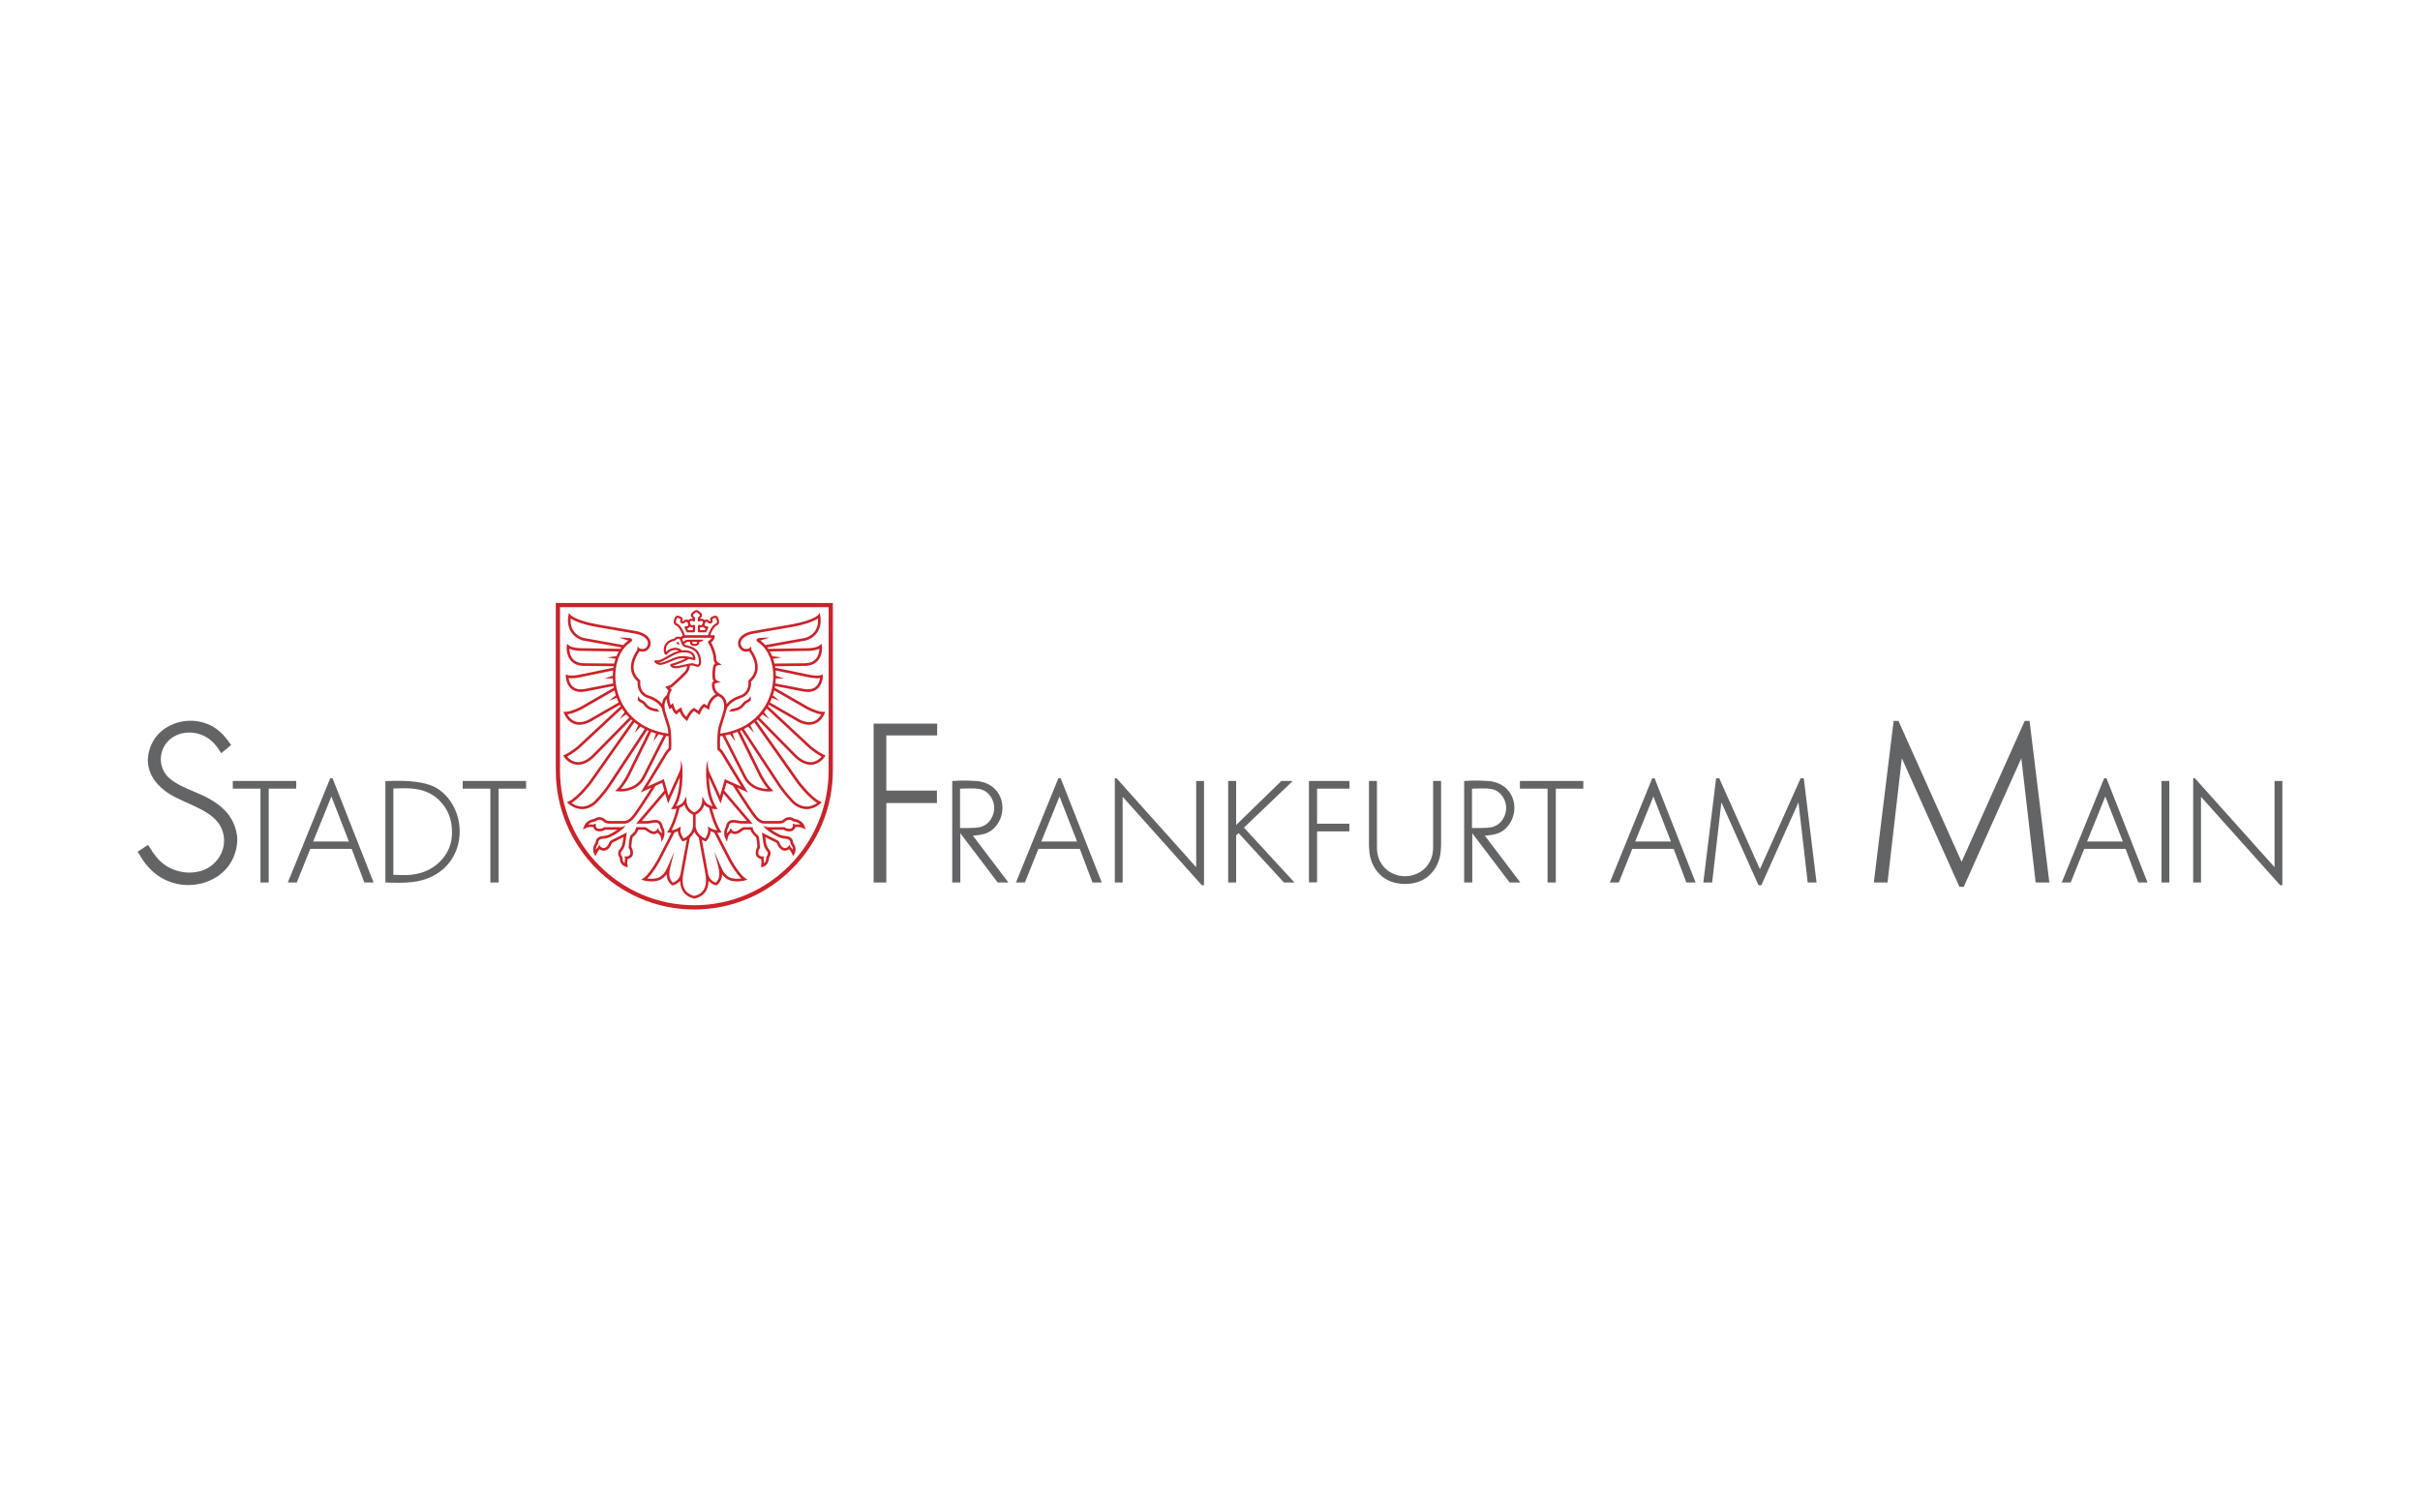 <?xml version="1.0" encoding="UTF-8"?>
<svg xmlns="http://www.w3.org/2000/svg" version="1.1" viewBox="0 0 1600 1000">
  <defs>
    <style>
      .cls-1 {
        fill: #cc2229;
      }

      .cls-2 {
        fill: #636466;
      }
    </style>
  </defs>
  <!-- Generator: Adobe Illustrator 28.7.0, SVG Export Plug-In . SVG Version: 1.2.0 Build 136)  -->
  <g>
    <g id="Ebene_1">
      <g>
        <path id="path10031" class="cls-2" d="M126.112,476.526c-10.954,0-18.004,5.403-20.705,8.103-6.602,6.453-7.654,14.703-7.654,18.007,0,9.751,6.602,17.404,14.104,22.202,11.683,7.278,30.606,11.02,35.112,24.159,1.049,2.852,1.197,5.704,1.197,6.753,0,9.002-6.151,16.955-14.404,19.804-10.113,3.385-22.707.486-30.305-8.851-2.552-3.001-5.102-7.5-5.551-8.103l-6.904,4.504c3.152,5.253,4.952,7.949,6.904,9.901,16.22,18.799,45.836,14.621,55.666-4.501,1.052-2.101,3.148-6.752,3.299-13.203,0-4.504-1.348-8.254-1.951-9.754-3.75-9.602-11.403-15.002-20.253-19.355-6.001-2.849-15.155-6.003-20.859-10.204-1.349-.9-2.699-2.401-2.997-2.55-7.194-7.951-5.33-19.775,2.699-25.509,7.571-5.374,19.862-5.172,28.059,3.605,2.101,2.249,4.35,5.85,4.65,6.45l6.604-5.402c-2.252-3.152-4.353-6.152-7.354-8.702-7.202-6.604-15.905-7.354-19.355-7.354ZM218.341,514.544l-28.049,68.916h5.935l8.901-22.207h27.377l8.386,22.207h6.124l-27.145-68.916h-1.53ZM264.035,516.265c-2.792-.027-5.856.032-9.224.189v67.005c11.868.384,23.546.864,33.979-5.743,9.423-5.797,15.124-16.175,15.124-27.95,0-12.539-6.124-20.675-9.282-23.931-4.775-4.942-11.049-9.381-30.596-9.57ZM153.926,516.361v5.072h18.282v62.027h5.455v-62.027h18.186v-5.072h-41.923ZM305.923,516.361v5.072h18.282v62.027h5.455v-62.027h18.186v-5.072h-41.923ZM267.082,521.152c6.9.004,13.451.831,19.41,4.779,4.308,2.872,12.349,10.147,12.349,24.219 0,3.73-.386,11.294-6.988,18.474-8.618,9.476-19.811,9.858-23.833,9.956-2.681,0-5.269-.099-7.947-.194v-57.049c2.369-.096,4.708-.186,7.008-.184h0ZM219.106,526.603l11.579,29.77h-23.641l12.062-29.77Z"/>
        <path id="polygon10037" class="cls-2" d="M1251.987,476.609l-13.097,106.851h9.055l9.472-82.129,38.078,85.007h2.845l38.078-85.007,9.472,82.129h9.053l-13.094-106.851h-3.186l-41.746,93.194-41.744-93.194h-3.186ZM577.595,478.427v105.033h8.404v-52.518h33.459v-8.252h-33.459v-36.46h33.607v-7.803h-42.011ZM699.751,514.544l-28.046,68.916h5.932l8.901-22.207h27.377l8.386,22.207h6.124l-27.145-68.916h-1.53ZM737.074,514.544v68.916h5.167v-56.665l52.356,58.483h1.439v-68.914h-5.17v56.996l-52.657-58.816h-1.136ZM1092.402,514.544l-28.049,68.916h5.935l8.901-22.207h27.377l8.384,22.207h6.127l-27.145-68.916h-1.53ZM1134.61,514.544l-8.447,68.916h5.839l6.109-52.972,24.56,54.828h1.835l24.557-54.828,6.112,52.972h5.839l-8.447-68.916h-2.055l-26.925,60.106-26.923-60.106h-2.055ZM1391.176,514.544l-28.049,68.916h5.935l8.901-22.207h27.377l8.384,22.207h6.127l-27.145-68.916h-1.53ZM1450.037,514.544v68.916h5.167v-56.665l52.356,58.483h1.439v-68.914h-5.167v56.996l-52.659-58.816h-1.136ZM636.469,516.083c-2.704.036-4.836.181-6.894.278v67.099h5.359v-32.547l24.696,32.547h7.083l-23.449-30.919c5.648-.572,9.954-1.052,13.975-4.976,8.748-8.753,6.978-23.995-4.117-29.195-2.008-1.052-4.019-1.437-6.316-1.916-4.355-.335-7.633-.407-10.337-.371ZM974.939,516.083c-2.704.036-4.836.181-6.894.278v67.099h5.359v-32.547l24.696,32.547h7.083l-23.449-30.919c5.648-.572,9.951-1.052,13.973-4.976,8.748-8.753,6.981-23.995-4.115-29.195-2.008-1.052-4.019-1.437-6.316-1.916-4.355-.335-7.633-.407-10.337-.371ZM865.435,516.359v67.005h5.359v-33.693h21.344v-5.074h-21.344v-23.164h21.44v-5.074h-26.799ZM812.021,516.361v67.099h5.263v-31.111l1.628-1.53,29.957,32.641h6.99l-33.408-36.278,32.259-30.82h-7.563l-29.864,29.099v-29.099l-5.263 0ZM905.104,516.361v43.071c.191,3.062.288,5.747,1.245,8.714,1.529,5.455,7.273,16.272,22.492,16.272h.197c15.22,0,20.962-10.818,22.49-16.272.956-2.967,1.056-5.652,1.247-8.714v-43.072h-5.266v42.882c0,2.3.191,8.424-4.405,13.786-3.444,4.019-8.898,6.316-14.164,6.316s-10.721-2.297-14.164-6.316c-4.596-5.362-4.408-11.486-4.408-13.786v-42.882l-5.263 0ZM1004.896,516.361v5.072h18.284v62.027h5.453v-62.027h18.188v-5.072l-41.925 0ZM1429.077,516.361v67.099h5.167v-67.099l-5.167 0ZM640.647,521.274c5.183-.068,8.361.254,10.946,1.977,3.348,2.204,5.746,6.509,5.746,10.817,0,3.637-1.345,6.224-2.108,7.374-3.256,5.356-8.139,5.643-10.436,5.834-3.348.194-6.698.194-10.05.194v-26.037c2.225-.072,4.175-.136,5.902-.159ZM979.117,521.274c5.183-.068,8.361.254,10.946,1.977,3.349,2.204,5.743,6.509,5.743,10.817,0,3.637-1.343,6.224-2.105,7.374-3.256,5.356-8.139,5.643-10.436,5.834-3.348.194-6.698.194-10.05.194v-26.037c2.225-.072,4.175-.136,5.902-.159ZM700.516,526.603l11.579,29.77h-23.641l12.062-29.77ZM1093.167,526.603l11.579,29.77h-23.641l12.062-29.77ZM1391.941,526.603l11.579,29.77h-23.641l12.062-29.77Z"/>
        <path id="path10071" class="cls-1" d="M427.809,465.829c-2.565-3.286-3.624-2.686-4.753-3.815-.519-.519-.919-1.284-1.116-1.769l-.008-.02-.005.021c-1.006,3.871.912,3.508,2.423,4.558,2.37,1.646,2.059,3.452,6.459,4.944,2.135.724,5.245.857,5.296.808l-1.692-1.84c-2.388-.22-5.214-1.11-6.603-2.886h-.001Z"/>
        <path id="path10073" class="cls-1" d="M459.058,601.312c-50.504,0-91.593-41.273-91.593-92.005v-110.618h183.188v110.618c0,50.732-41.09,92.005-91.596,92.005v0ZM370.248,401.471v107.835c0,49.198,39.84,89.223,88.81,89.223s88.813-40.025,88.813-89.223v-107.835h-177.623Z"/>
        <path id="path10077" class="cls-1" d="M490.31,465.829c2.565-3.286,3.624-2.686,4.753-3.815.519-.519.919-1.284,1.116-1.769l.008-.02.005.021c1.006,3.871-.912,3.508-2.423,4.558-2.37,1.646-2.059,3.452-6.459,4.944-2.135.724-5.245.857-5.296.808l1.692-1.84c2.388-.22,5.214-1.11,6.603-2.886h.001Z"/>
        <path id="path10079" class="cls-1" d="M544.307,498.845c-3.195-1.55-7.427-4.909-7.78-5.191l-28.727-26.726c.172-.303.341-.608.506-.916l19.585,11.276c3.463,1.732,7.326,2.655,10.935,1.194,3.63-1.469,5.434-4.731,6.051-6.09.209-.462.222-.527.674-1.811-1.406.045-1.497.057-1.911.03-3.643-.234-9.275-3.212-9.335-3.244l-22.026-12.66c.072-.374.138-.747.199-1.121l18.524,3.61c3.327.624,6.734.412,9.344-1.737,2.896-2.384,3.524-6.123,3.66-7.628.046-.506.037-.582.047-1.917-1.308.481-1.361.514-1.771.599-2.036.427-5.454-.064-6.712-.316l-22.992-4.733c-.05-.331-.105-.659-.163-.986l19.912-.214c3.643-.088,6.462-1.256,8.391-3.47,2.771-3.18,2.825-7.527,2.751-9.011-.02-.405-.021-.364-.22-2.11-1.356,1.112-1.369,1.138-1.688,1.336-1.97,1.223-5.59,1.539-6.915,1.555l-26.673.435c-.217-.325-.44-.644-.67-.954l25.414-4.576c4.068-.974,11.17-5.525,9.686-15.879-.042-.292-.04-.27-.377-2.318-1.345,1.593-1.21,1.456-1.463,1.667-.966.805-5.114,3.673-17.232,5.86.191,0-21.841,3.795-24.552,4.255-4.397.619-10.219,2.729-10.811,7.811-.338,2.968,2.149,6.044,5.199,5.998.583.012,1.374-.067,2.068-.326.766,1.029,2.396,3.431,3.321,6.377,1.6,5.096.424,9.383-3.498,12.74-.253.219-.372.54-.323.863.119.751.958,7.366-5.914,9.501-2.84.882-5.407,2.394-7.423,4.371-.348.341-.657.682-.943,1.023-.488-4.344-3.312-5.903-3.442-5.97-2.032-1.208-4.949-2.635-4.492-7.233.017-.761,2.967-.863,4.098-.994-1.957-.999-3.845-1.572-3.764-3.168l-.009-.075c-.363-2.879.35-6.886.361-6.95.147-.974,1.547-1.193,1.556-1.194l2.484-.339-2.156-1.279c-.858-.509-1.504-1.248-1.515-2.388-.049-4.166-2.152-8.968-3.407-11.068,1.663-1.248,2.239-2.779,2.437-3.641.138-.598-.317-1.166-.931-1.166h-2.076c.742-2.078,2.349-5.568,4.388-6.488,1.088-.39,1.856-1.623,1.297-3.46-.38-1.249-.514-2.21-1.466-2.717-1.098-.583-2.124.051-3.225.541-1.427.675-1.029,2.031-.899,2.476.111.375-.062.874-.605.326-.32-.326-.684-.695-1.209-.896-.551-.21-1.109-.19-1.616.059-.169.083-.322.185-.461.3-.147-.217-.336-.408-.566-.569-.674-.47-1.584-.577-2.42-.333l-0-.163c.06-.327,1.431-1.13,1.322-2.486-.084-1.04-.993-1.693-1.796-2.268-1.65-1.187-2.14-1.185-3.793,0-.802.576-1.712,1.228-1.795,2.268-.109,1.363,1.258,2.155,1.322,2.477v.171c-.837-.244-1.746-.137-2.42.333-.23.161-.419.352-.565.569-.139-.115-.292-.217-.46-.3-.507-.248-1.066-.269-1.617-.059-.557.213-.92.602-1.33,1.018-.228.227-.655.141-.483-.449.145-.493.528-1.801-.912-2.482-1.075-.48-2.101-1.126-3.211-.534-.958.509-1.085,1.462-1.467,2.717-.556,1.83.208,3.07,1.298,3.46,2.146.968,3.815,4.784,4.498,6.803-.653.268-1.134.666-1.472,1.037h0c-.399-.28-.835-.414-1.262-.414-1.481,0-2.148.591-2.635,1.023-.257.229-.456.407-.759.47-2.782.585-4.86,2.116-5.852,4.31-.754,1.669-.801,3.592-.159,5.181.291.722.488.874.434.818.344.362.924.315,1.216-.074,1.304-1.741,3.311-2.819,5.369-2.884.962-.028,1.836.166,2.563.56l.022-.004c0,0,0.0 0.0 0.0 0-1.14.278-2.383.734-3.813,1.401-.529.246-4.787,2.589-6.425,3.563-.028.018-2.799,1.757-5.066,1.292-.324-.067-.66.077-.835.355-.177.28-.16.634.043.899.359.47,1.581,1.805,3.853,1.805,2.042,0,6.556-2.028,8.417-2.867,1.777-.8,3.512-1.289,5.158-1.453.977-.098,2.017-.059,3.03.048-4.02,2.215-8.943,3.462-9.566,3.615-.239.06-.432.225-.531.451-.098.225-.086.486.032.7.823,1.496,2.495,1.798,3.71,1.798.777,0,1.367-.123,1.428-.137,2.524-.559,4.767-1.028,5.98-1.278l-.001 0c-.017.721-.303,1.617-.846,2.636-.686,1.288-7.161,7.165-8.043,7.987-.901.839-1.679,1.564-2.296,1.915-.691.394-1.458.526-3.244.921.613.946,1.084,1.813,2.088,2.505-.364.665-.81,1.72-1.039,3.127-.721.474-2.817,2.152-3.231,5.853-.289-.343-.6-.687-.951-1.032-2.016-1.977-4.583-3.488-7.423-4.371-6.872-2.135-6.033-8.749-5.914-9.501.05-.323-.07-.645-.323-.863-3.921-3.357-5.098-7.644-3.498-12.74.925-2.946,2.554-5.349,3.321-6.377.694.258,1.485.338,2.068.326,3.049.047,5.537-3.03,5.199-5.998-.592-5.081-6.414-7.192-10.811-7.811-2.711-.46-24.743-4.255-24.552-4.255-12.118-2.187-16.266-5.055-17.232-5.86-.253-.211-.118-.074-1.463-1.667-.337,2.048-.335,2.026-.377,2.318-1.483,10.354,5.618,14.905,9.686,15.879l25.414,4.576c-.23.31-.453.629-.67.954l-26.673-.435c-1.326-.016-4.946-.332-6.915-1.555-.319-.198-.332-.224-1.688-1.336-.199,1.746-.2,1.705-.22,2.11-.073,1.485-.019,5.831,2.751,9.011,1.93,2.215,4.749,3.382,8.391,3.47l19.912.214c-.058.327-.113.655-.163.986l-22.992,4.733c-1.259.251-4.676.742-6.712.316-.41-.086-.463-.119-1.771-.599.01,1.335.001,1.411.047,1.917.136,1.506.765,5.244,3.66,7.628,2.61,2.149,6.017,2.361,9.344,1.737l18.524-3.61c.061.374.128.747.199,1.121l-22.026,12.66c-.06.032-5.692,3.01-9.335,3.244-.414.027-.505.016-1.911-.03.451,1.284.464,1.35.674,1.811.616,1.359,2.421,4.621,6.051,6.09,3.608,1.461,7.471.538,10.935-1.194l19.585-11.276c.165.308.333.614.506.916l-28.727,26.726c-.353.282-4.586,3.641-7.78,5.191-.372.18-.49.227-1.513.667.587.917.617.978.877,1.322.895,1.182,3.609,4.268,7.888,4.763,4.539.525,8.668-2.095,11.967-5.3l24.209-24.59c.267.25.538.496.812.739l-28.619,40.601c-.078.102-7.601,9.801-12.852,12.53-.397.206-.503.244-1.804.798.973.963.976.979,1.342,1.284,1.122.934,4.417,3.32,8.767,3.319,2.727-0,5.869-.938,9.15-3.758,1.399-1.299,6.047-6.481,8.958-10.696l24.857-37.715c.342.158.693.305,1.041.455l-14.705,29.761c-.029.054-2.868,5.27-5.9,8.447-.198.207-.182.189-1.558,1.563,1.546.197,2.037.3,3.385.3,3.634,0,12.46-.964,16.645-9.83l13.701-26.926c.515.082,1.036.153,1.559.22.138,2.572.134,5.372.038,7.977-.594.505-1.819,1.707-3.024,3.87-1.55,2.784-13.764,22.598-15.447,25.328l7.018-3.166c-.001.001-.001.004-.003.006-1.976,3.107-5.464,8.55-8.33,12.799-3.447,5.111-6.104,9.205-9.548,9.205l-9.328 0c-.802.008-2.255-.156-2.893-.638-1.232-1.364-4.276-3.155-7.522-.756-1.038.103-4.479.685-6.34,3.921-.353.615-.438.88-1.318,3.071,1.928-.899,3.861-2.034,6.945-1.525.527,1.828,2.116,2.815,3.899,2.815.394,0,2.408-.052,3.901-1.072h8.034c-2.856,2.058-4.981,2.943-5.344,3.144-.013.008-1.333.828-4.506,1.046-1.515.021-4.353.991-4.559,4.467-.597.769-2.124,3.109-1.291,6.067.208.74.397,1.068,1.222,2.781.553-1.119,1.704-3.592,2.743-4.62,1.071.771,2.976,1.473,4.967.296,1.066-.582,2.365-2.004,3.124-4.265.097-.132.54-.614,2.124-1.231l5.603-2.812-.627,4.258c-.004.021-.371,2.071-1.682,3.606-.933.883-2.069,3.145-.162,5.822-.031,1.66.64,4.482,3.372,5.685.38.168.523.203,1.924.642-.148-1.185-.558-4.066.038-5.567,1.39-.311,3.419-1.366,3.436-3.721.005-.107.106-2.513-1.082-4.192.051-1.036.254-4.403.796-6.454.773-.602,3.051-2.535,3.802-4.955h4.369c.334.208,1.051.664,1.919,1.278,1.306,1.104,4.169,2.512,6.468.728,2.276,1.703,2.224,3.323,2.677,5.966,1.3-2.573,1.255-2.454,1.409-2.875.421-1.147,1.153-4.056-.678-7.176-.188-1.647-1.351-4.418-4.658-4.418-.921-.004-1.654-.014-2.598.237-1.103.294-2.226.443-3.337.443h-3.246l15.481-18.124,1.888,6.652.968-2.289c.023-.055,2.118-4.996,6.781-15.07-.184,5.394-.998,13.491-4.593,19.118-.204.32-.242.369-1.236,1.819,1.524.032,2.268.109,3.748-.193-.833,3.27-1.855,6.502-3.155,9.618-.636,1.524-1.326,3.046-2.17,4.468-.088.148-.493.822-.983,1.514.922.157,1.865.344,2.803.322-.391.763-8.813,17.179-9.222,17.905-3.21,5.7-6.465,10.037-8.819,11.777-.19.14-1.713,1.158-1.841,1.238.922.435,2.185.692,2.424.741,2.178.446,8.598,1.385,12.317-2.11.906-.851,1.516-1.469,2.038-2.177.099,3.485,1.432,5.671,3.668,7.458,2.144-.482,3.946-1.608,5.2-3.056.23,6.539,3.474,10.448,9.437,11.729,5.964-1.281,9.207-5.19,9.437-11.729,1.254,1.448,3.056,2.574,5.2,3.056,2.235-1.788,3.569-3.973,3.668-7.458.522.709,1.131,1.326,2.038,2.177,3.72,3.495,10.139,2.556,12.317,2.11.239-.049,1.502-.306,2.424-.741-.127-.079-1.651-1.098-1.841-1.238-2.354-1.74-5.609-6.077-8.819-11.777-.409-.726-8.831-17.142-9.222-17.905.938.022,1.881-.165,2.803-.322-.489-.691-.895-1.366-.983-1.514-.844-1.422-1.534-2.944-2.17-4.468-1.301-3.116-2.322-6.347-3.155-9.618,1.48.302,2.224.226,3.748.193-.995-1.45-1.032-1.499-1.236-1.819-3.596-5.627-4.409-13.723-4.593-19.118,4.663,10.074,6.758,15.015,6.781,15.07l.968,2.289,1.888-6.652,15.481,18.124h-3.246c-1.111,0-2.234-.149-3.337-.443-.944-.252-1.677-.241-2.598-.237-3.307,0-4.47,2.771-4.658,4.418-1.832,3.12-1.099,6.029-.678,7.176.154.421.109.302,1.409,2.875.453-2.643.401-4.263,2.677-5.966,2.299,1.784,5.162.376,6.468-.728.868-.614,1.585-1.07,1.919-1.278h4.369c.751,2.421,3.028,4.353,3.802,4.955.542,2.051.745,5.419.796,6.454-1.188,1.679-1.087,4.085-1.082,4.192.017,2.355,2.046,3.409,3.436,3.721.597,1.501.186,4.382.038,5.567,1.401-.44,1.544-.475,1.924-.642,2.732-1.203,3.403-4.026,3.372-5.685,1.906-2.678.77-4.94-.162-5.822-1.311-1.536-1.678-3.586-1.682-3.606l-.627-4.258,5.603,2.812c1.584.617,2.026,1.1,2.124,1.231.76,2.261,2.058,3.682,3.124,4.265,1.991,1.177,3.896.475,4.967-.296,1.039,1.028,2.19,3.501,2.743,4.62.825-1.713,1.013-2.041,1.222-2.781.833-2.958-.694-5.299-1.291-6.067-.205-3.476-3.043-4.446-4.558-4.467-3.172-.218-4.493-1.038-4.506-1.046-.364-.201-2.489-1.087-5.344-3.144h8.034c1.493,1.02,3.507,1.072,3.901,1.072,1.783,0,3.372-.987,3.899-2.815,3.084-.509,5.017.626,6.945,1.525-.88-2.191-.964-2.457-1.318-3.071-1.861-3.236-5.302-3.818-6.34-3.921-3.245-2.399-6.289-.608-7.522.756-.638.482-2.091.646-2.893.638l-9.328-0c-3.444,0-6.101-4.095-9.548-9.205-2.866-4.249-6.354-9.693-8.33-12.799-.001-.001-.001-.004-.003-.006l7.018,3.166c-1.682-2.729-13.897-22.544-15.447-25.328-1.205-2.163-2.43-3.365-3.024-3.87-.097-2.605-.1-5.405.038-7.977.523-.068,1.044-.139,1.559-.22l13.701,26.926c4.185,8.867,13.011,9.83,16.645,9.83,1.348,0,1.839-.103,3.385-.3-1.376-1.374-1.36-1.355-1.557-1.563-3.032-3.178-5.871-8.393-5.9-8.447l-14.705-29.761c.348-.15.699-.297,1.041-.455l24.857,37.715c2.911,4.215,7.559,9.397,8.958,10.696,3.281,2.82,6.423,3.758,9.15,3.758,4.35 0,7.645-2.385,8.767-3.319.366-.305.369-.32,1.342-1.284-1.301-.555-1.407-.592-1.804-.798-5.251-2.729-12.774-12.428-12.852-12.53l-28.62-40.601c.274-.243.545-.489.812-.739l24.209,24.59c3.299,3.205,7.428,5.825,11.967,5.3,4.279-.495,6.994-3.581,7.888-4.763.26-.344.29-.404.877-1.322-1.022-.44-1.141-.487-1.513-.667l-0.0 0ZM512.993,446.719c-.013-1.155-.075-2.297-.187-3.421l22.415,4.614c.197.039,4.125.81,6.962.391-.225,1.496-.907,4.131-2.959,5.814-1.872,1.535-4.528,1.994-7.894,1.362l-18.612-3.628c.134-1.13.223-2.257.261-3.374.66.033,3.001.193,5.498.241-2.195-.866-5.173-1.905-5.483-2ZM386.79,455.479c-3.366.632-6.022.174-7.894-1.362-2.052-1.683-2.733-4.318-2.959-5.814,2.837.419,6.765-.352,6.962-.391l22.415-4.614c-.113,1.124-.175,2.266-.187,3.421-.31.094-3.288,1.133-5.483,1.999,2.496-.049,4.838-.209,5.498-.241.037,1.117.127,2.244.261,3.374l-18.612,3.628ZM533.458,468.898c.269.144,5.513,2.908,9.508,3.401-.718,1.332-2.236,3.532-4.812,4.569-2.644,1.064-5.819.688-9.436-1.12l-19.625-11.301c.473-.993.906-2.013,1.299-3.059.54.211,2.776,1.134,5.12,1.972-1.777-1.497-4.243-3.413-4.539-3.626.344-1.054.649-2.132.913-3.234l21.572,12.398ZM534.668,430.313c.195-.003,4.213-.063,7.054-1.408-.058,1.712-.46,4.607-2.332,6.75-1.594,1.824-3.981,2.787-7.095,2.862l-20.235.217c-.252-1.089-.552-2.151-.901-3.178.283-.046,3.136-.45,5.588-.906-1.975-.312-5.712-.792-6.231-.812-.441-1.083-.936-2.122-1.485-3.107l25.639-.418ZM466.528,415.42l-.602,1.232h-3.111v-1.867c.736.124,1.391-.035,1.919-.409.392.631,1.059.923,1.794,1.045h-0ZM456.156,414.376c.534.378,1.19.531,1.919.409v1.867h-3.111l-.602-1.232c.735-.122,1.403-.414,1.794-1.045h-0ZM447.387,412.112c-1.018-.357-.322-1.983.03-3.139.073-.239.284-.657,1.028-.412l1.245.557c.45.213.155.512.048,1.13-.115.656.157,1.318.672,1.711.673.516,1.655.431,2.284-.197.276-.279.557-.59.83-.695.179-.069.326-.067.476.006.334.164.685.69.873,1.31.19.627.205,1.054.044,1.272-.193.261-.739.406-1.538.409-.571.003-.971.593-.714,1.141l1.184,2.423c.131.276.413.454.718.454h4.144c.438,0,.795-.357.795-.795v-3.37c0-.592-.617-.973-1.142-.715-.159.078-.717.316-1.196.109-.395-.171-.706-.623-.926-1.343-.001-.003-.001-.004-.001-.006-.126-.418-.187-.975.235-1.269.449-.313,1.239-.248,1.76.146.523.395,1.272.026,1.272-.63v-1.193c0-1.163-1.381-1.683-1.326-2.363.037-.466,1.033-1.088,1.563-1.481.631-.476.805-.453,1.436.023.544.403,1.495,1.001,1.532,1.458.053.666-1.326,1.214-1.326,2.363l-0,1.194c0,.655.747,1.027,1.272.63.521-.394,1.311-.459,1.76-.146.421.294.361.852.235,1.269-.001.003-.001.004-.003.006-0.0.001-0.0.001-.001.001-.219.719-.53,1.17-.925,1.342-.48.208-1.037-.031-1.196-.109-.527-.258-1.142.126-1.142.715v3.37c0,.438.357.795.795.795h4.144c.308,0,.591-.18.714-.447l1.193-2.441c.247-.526-.139-1.128-.72-1.131-.799-.003-1.345-.148-1.537-.409-.161-.217-.145-.645.044-1.272.188-.619.539-1.146.873-1.31.15-.073.297-.076.476-.006.278.106.562.424.83.694.629.628,1.611.712,2.284.197.516-.395.786-1.053.672-1.711-.112-.636-.397-.919.034-1.124l1.258-.563c.496-.163.883-.076,1.032.424.367,1.208,1.054,2.752-.044,3.153-2.964,1.303-4.798,6.147-5.351,7.809l-15.272.01c-.874-2.633-2.84-6.876-5.423-7.846l0.0 0ZM450.061,433.857c-1.8.179-3.685.708-5.604,1.573-4.695,2.115-6.81,2.632-6.811,2.632-.946.197-1.694.111-2.269-.09,2.101-.309,3.919-1.448,4.006-1.503,1.646-.979,5.837-3.278,6.28-3.485,1.968-.919,3.535-1.413,4.933-1.554l0-.001c3.366-.338,7.133.09,7.682,3.428-1.753-.459-5.21-1.298-8.217-1ZM448,440.358c-.022.005-1.821.375-2.942-.302,2.131-.594,6.878-2.084,10.382-4.389.001 0.0.003.001.004.001h-.005c2.865.559,3.636,1.091,4.068.659.099-.099.267-.35.267-.631,0-3.637-2.725-5.808-7.289-5.808-.367,0-1.182.05-1.685.089-1.121-1.131-2.752-1.752-4.543-1.689-2.154.068-4.257,1.045-5.801,2.66-.262-.864-.278-1.831-.044-2.76.621-2.463,2.673-3.886,5.159-4.409.567-.119.985-.42,1.414-.8.485-.43.814-.663,1.685-.663.891,0,1.542,1.853,1.782,2.747.308,1.151,1.239,2.515,2.556,2.793l0-0c5.086,1.071,7.113,2.443,8.343,5.647.371.966.801,2.525.748,4.466-0.0.014-.051,1.395-.787,1.484-.78.108-1.97-.926-3.948-.937h-.008c-.491,0-2.024.263-2.443.372-.031.006-3.173.64-6.915,1.47h.001ZM443.997,455.853c-.185-.598-.645-.56-1.073-.859,1.371-.456,2.168-1.22,3.664-2.613,1.121-1.045,7.535-6.832,8.394-8.444.765-1.436,1.107-2.711,1.036-3.809h-0c.535-.093,1.146-.181,1.336-.181h.003c1.748.01,2.919,1.161,4.162.922,1.558-.212,1.998-1.905,2.011-2.869.06-2.17-.425-3.922-.842-5.011-1.405-3.661-3.861-5.371-9.384-6.534-.506-.106-.842-.599-.938-.695.509-.466,1.558-1.382,2.248-1.398l1.643 0c-.421,1.788,1.177,2.781,3.108,2.79,1.786-.048,3.407-1.099,2.877-2.789,1.151-.014,2.323-.164,2.818-1.429,0,0-10.734-.012-10.375.001-1.214.023-2.097.724-2.932,1.472-.171-.585-.396-1.202-.686-1.74.3-.412.903-.971,1.981-.971l17.491-0c-.334.65-.927,1.407-1.976,2.027-.493.295-.601.957-.267,1.362,1.03,1.356,3.466,6.63,3.529,10.721-.02.335-.019,1.64,1.086,2.87-.679.417-1.282,1.076-1.431,2.059-.031.173-.759,4.258-.378,7.399.004.311.076,1.308.792,2.227-.86.524-1.06,1.099-1.139,1.923-.245,2.481.598,4.979,2.514,6.754-3.739,1.936-5.184,5.572-5.706,7.507l-2.124-1.299-.477.366c-1.583,1.217-2.666,3.176-3.217,4.356-1.647-1.066-2.156-1.561-2.156-1.562l-.417-.428-.55.234c-2.119.9-4.009,4.038-4.907,5.738-2.601-2.588-2.933-5.01-2.935-5.031l-.138-1.229c-1.298.63-1.92.833-3.519,2.387-.814-.98-1.508-2.807-1.798-3.919l-.357-1.369-1.55,1.355c-2.185-5.85.132-9.064.421-9.432.191-.244.25-.566.159-.861h.001ZM458.011,424.363l2.007 0v.005c.71-.008.861.251.891.441.127.819-1.538.912-1.561.913-1.084-.005-1.542-.339-1.681-.599-.116-.216-.077-.734.345-.755l-0-.005ZM385.825,438.517c-3.114-.075-5.502-1.039-7.095-2.862-1.873-2.143-2.275-5.038-2.332-6.75,2.84,1.345,6.858,1.406,7.054,1.408l25.639.418c-.549.985-1.045,2.024-1.485,3.107-.519.019-4.257.499-6.232.812,2.452.456,5.305.86,5.588.906-.348,1.028-.649,2.089-.901,3.178l-20.235-.217ZM389.401,475.748c-3.617,1.807-6.792,2.184-9.436,1.12-2.576-1.037-4.094-3.237-4.812-4.569,3.994-.494,9.238-3.258,9.508-3.401l21.572-12.398c.263,1.102.569,2.18.913,3.234-.296.213-2.762,2.129-4.539,3.626,2.345-.838,4.58-1.76,5.12-1.972.393,1.046.826,2.066,1.299,3.059l-19.625,11.301ZM391.799,499.057c-3.671,3.565-7.213,5.179-10.516,4.805-3.13-.356-5.332-2.453-6.338-3.628,3.436-1.759,7.577-5.082,7.768-5.237l28.529-26.538c.534.842,1.099,1.659,1.696,2.452-.122.15-2.113,2.713-3.417,4.541,1.808-1.212,3.297-2.31,4.495-3.176.63.761,1.29,1.496,1.98,2.205l-24.194,24.576ZM401.544,519.547c-3.566,5.163-8.301,9.992-8.675,10.37-6.786,5.811-12.717,2.602-14.976.931,5.551-3.223,12.607-12.32,12.947-12.763l28.553-40.507c.833.671,1.705,1.302,2.599,1.909-.203.4-1.563,3.178-2.404,5.071,1.519-1.538,3.74-3.973,3.87-4.122.91.562,1.84,1.101,2.806,1.598l-24.722,37.512ZM425.19,512.736c-3.692,7.82-11.219,8.841-14.676,8.872,2.786-3.289,5.102-7.547,5.226-7.778l14.775-29.902c1.031.398,2.086.762,3.166,1.092-.25.758-.988,2.879-1.691,5.265,1.448-1.936,3.245-4.559,3.384-4.781,1.074.285,2.168.542,3.286.76l-13.47,26.472ZM417.024,424.536c.177-.111,1.049-.712.868-1.575-.119-.569-.599-.923-1.424-1.052l0-.001c-1.036-.232-6.207-.36-7.239-.383.745.251,5.509,1.81,6.208,1.97-1.216.847-2.337,1.856-3.357,2.999l-26.316-4.737c-.398-.096-9.339-2.367-8.44-12.827,2.051,1.359,6.863,3.731,17.16,5.59,0,0,6.504,1.145,13.25,2.319v-0c.003.001,9.058,1.552,9.058,1.552,2.867.485,5.974.847,8.459,2.405,1.506.917,2.737,2.112,3.103,3.76.353,1.511-.421,3.23-1.716,4.066-.772.559-1.966.566-2.909.343-.913-.216-1.461-.5-1.953-1.462-.498.584-.564,1.32-.253,1.944-1.913,2.577-8.856,13.215.076,21.249-.365,3.347.757,8.996,7.183,10.993,2.576.801,4.899,2.166,6.717,3.949,1.467,1.438,2.273,2.802,2.397,4.053l.015-.001c.208,1.056-.047.122,3.248,10.702.457,1.469.61,3.051.74,4.629-39.547-5.386-42.206-49.529-24.875-60.485l-0-0ZM420.533,544.568h7.04c1.263,0,2.538-.169,3.788-.503.735-.196,1.399-.182,2.147-.178,1.856,0,2.829,1.381,2.947,3.222.743,1.204,1.194,2.413,1.144,3.962-.664-.939-1.453-1.59-1.967-1.955.15-.755-.351-1.357-.969-1.39-.116.778-.179.736-.626,1.212-1.841,1.959-4.528-.284-4.64-.379l-.064-.05c-.773-.548-1.613-1.108-2.474-1.622h-6.285l-.122.73c-.317,1.89-2.2,3.796-3.766,4.917-.704,2.36-.965,5.638-1.057,8.098l.219.259c.806.951.916,2.679.889,3.298-.013,1.796-2.268,2.102-2.36,2.113-.477.061-.944.012-1.415-.119-.176.48.047.97.421,1.269-.357,1.013-.418,2.326-.391,3.352-.965-.76-1.659-2.151-1.488-4.145l-.211-.271c-.996-1.276-1.242-2.689-.124-3.833,1.664-1.919,2.097-4.39,2.117-4.512l1.12-7.606-8.497,4.271c-2.457.965-3.063,1.899-3.169,2.469-.411,1.183-1.232,2.553-2.285,3.13-1.757,1.048-3.208-.3-3.364-.453-.325-.328-.552-.765-.712-1.193-.557.157-.833.735-.782,1.273-.595.411-1.176,1.138-1.676,1.915-.063-1.284.4-2.679,1.506-3.88l.004-.335c.036-2.9,2.562-3.049,2.893-3.059,3.383-.231,4.963-1.068,5.329-1.29,3.954-1.822,6.911-4.302,7.468-4.784.944-.658,1.801-1.635,2.444-2.578-.961.461-2.056.876-3.092.966h-10.999l-.239.191c-1.134.905-3.074.879-3.086.881-1.444-.047-2.172-.918-2.264-1.873l-.001-.014c-.047-.499-.023-.958.108-1.443-.533-.193-1.079.102-1.358.553-1.106-.197-2.445-.205-3.735.028,1.081-1.177,2.806-2.004,4.724-2.065l.227-.181c2.853-2.271,5.141.151,5.389.432.863.84,2.658,1.159,3.876,1.172l9.607.003c4.08,0,6.577-3.421,10.998-9.977,3.879-5.753,8.892-13.679,9.783-15.092l4.281-1.931,1.449,5.104-18.701,21.893ZM449.309,534.15c1.08-.435,2.213-1.105,3.18-2.132.574,2.026,2.026,4.976,5.695,6.62l0,7.833c-.037.452-.578,5.566-6.285,7.828-.724-1.019-2.259-3.518-1.996-6.086l.188-1.835-1.54,1.016c-.025.016-2.139,1.392-4.554,1.512,1.15-2.121,3.414-6.923,5.31-14.755h-0ZM449.325,579.703c-1.213,2.551-3.538,3.554-4.475,3.867-2.457-2.238-2.505-5.587-2.201-7.765 0-.003.001-.006.001-.009.316-2.384,3.183-12.732,3.183-12.732-1.329,3.075-3.222,7.403-4.324,9.922-1.743,3.611-2.043,4.145-3.979,5.934-2.623,2.423-7.087,2.252-9.59,1.917,3.036-2.807,6.239-7.907,8.279-11.528.426-.751,8.462-16.424,9.758-18.953.843-.212,1.597-.5,2.185-.771.19,2.001,1.128,4.394,3.151,6.778.892-.304,1.692-.569,2.779-1.168l-4.136,22.484c-.131.764-.351,1.436-.631,2.024v0ZM459.06,592.365c-6.395-1.507-8.842-6.536-7.273-14.951l4.344-23.633c1.474-1.276,2.374-2.723,2.928-3.992.554,1.269,1.455,2.716,2.928,3.992l4.344,23.633c1.57,8.416-.877,13.445-7.273,14.951ZM481.9,569.309c2.04,3.621,5.243,8.72,8.279,11.528-2.503.336-6.967.507-9.59-1.917-1.936-1.789-2.236-2.323-3.979-5.934-1.101-2.519-2.995-6.847-4.324-9.922,0,0,2.867,10.348,3.183,12.732 0.0.003.001.005.001.009.303,2.178.256,5.528-2.201,7.765-.938-.312-3.263-1.316-4.475-3.867-.28-.589-.501-1.26-.631-2.024l-4.136-22.484c1.087.6,1.888.865,2.779,1.168,2.023-2.384,2.961-4.777,3.151-6.778.588.271,1.342.559,2.185.771,1.296,2.529,9.332,18.203,9.758,18.953v-0ZM474.12,548.906c-2.415-.12-4.529-1.495-4.554-1.512l-1.54-1.016.188,1.835c.263,2.568-1.272,5.067-1.996,6.086-5.707-2.262-6.248-7.376-6.285-7.828l0-7.833c3.669-1.644,5.121-4.594,5.695-6.62.967,1.028,2.1,1.697,3.18,2.132,1.896,7.833,4.16,12.635,5.31,14.755ZM494.397,534.592c4.421,6.556,6.918,9.977,10.998,9.977l9.607-.001c1.218-.013,3.013-.333,3.876-1.172.249-.281,2.537-2.703,5.389-.432l.227.181c1.918.061,3.643.888,4.724,2.065-1.29-.233-2.63-.224-3.735-.028-.279-.451-.825-.746-1.358-.553.131.485.155.944.108,1.443l-.001.014c-.091.955-.819,1.825-2.264,1.873-.012-.001-1.952.024-3.086-.881l-.239-.191h-10.999c-1.036-.089-2.132-.505-3.092-.966.644.943,1.5,1.92,2.444,2.578.557.482,3.515,2.963,7.468,4.784.367.223,1.947,1.059,5.33,1.29.331.009,2.857.159,2.893,3.059l.004.335c1.106,1.201,1.569,2.596,1.506,3.88-.5-.776-1.08-1.504-1.676-1.915.05-.538-.226-1.116-.782-1.273-.16.427-.387.865-.712,1.193-.156.154-1.608,1.501-3.364.453-1.053-.576-1.874-1.946-2.285-3.13-.106-.57-.712-1.504-3.169-2.469l-8.497-4.271,1.12,7.606c.021.122.453,2.593,2.117,4.512,1.119,1.144.873,2.557-.124,3.833l-.211.271c.171,1.994-.523,3.385-1.488,4.145.027-1.026-.033-2.339-.391-3.352.375-.299.598-.789.421-1.269-.471.13-.939.18-1.415.119-.092-.012-2.347-.318-2.36-2.113-.027-.619.083-2.347.889-3.298l.219-.259c-.091-2.461-.353-5.739-1.057-8.098-1.566-1.121-3.449-3.027-3.766-4.917l-.122-.73h-6.285c-.861.515-1.701,1.074-2.474,1.622l-.064.05c-.112.095-2.799,2.337-4.64.379-.447-.475-.51-.433-.626-1.212-.619.033-1.119.635-.969,1.39-.514.365-1.303,1.016-1.967,1.955-.05-1.548.401-2.758,1.144-3.962.118-1.842,1.092-3.222,2.947-3.222.748-.004,1.412-.018,2.147.178,1.25.334,2.524.503,3.788.503h7.04l-18.701-21.894,1.449-5.104,4.281,1.931c.891,1.412,5.903,9.339,9.783,15.092l0-.001ZM475.29,479.872c-.608,1.953-.819,4.587-.941,6.928-.16,3.06-.123,5.888-.001,8.889,1.361.925,2.43,2.408,3.21,3.809,1.239,2.226,9.132,15.075,12.493,20.536l-10.847-4.892-3.116,10.981c-1.168-2.66-3.412-7.69-6.892-15.163-.981-2.106-1.608-5.255-1.085-8.206-1.498,2.442-1.278,8.344-1.192,11.074.201,6.392,1.149,13.64,4.262,19.196-1.613-.324-3.996-1.205-5.281-3.603l-1.553-2.899-.092,3.288c-.008.212-.246,5.162-5.196,7.289-4.95-2.128-5.189-7.078-5.196-7.289l-.092-3.288-1.553,2.899c-1.284,2.397-3.667,3.279-5.281,3.603,3.114-5.556,4.061-12.804,4.262-19.196.086-2.73.306-8.631-1.192-11.074.522,2.951-.105,6.099-1.085,8.206-3.48,7.473-5.724,12.503-6.892,15.163l-3.116-10.981-10.847,4.892c3.361-5.462,11.254-18.311,12.493-20.536.781-1.402,1.85-2.885,3.21-3.809.121-3.0.158-5.829-.001-8.889-.122-2.341-.334-4.974-.941-6.928l-3.03-9.725c-1.08-4.353-.015-6.823.97-8.081.141,2.938,1.166,5.141,1.989,6.981l1.288-1.126c1.129,3.142,2.215,3.83,3.248,4.514.532-.577,1.166-1.288,2.076-2.013.991,2.87,2.88,4.64,4.922,6.374.947-2.058,2.669-5.473,4.558-6.722,1.126.892,2.667,1.826,3.754,2.496.611-1.685,1.424-3.712,2.976-5.184l3.27,1.998.176-1.333c.032-.243.83-5.84,5.874-7.829,0,0,1.249.742,1.249.742.06.033.617.353,1.202,1.102h0c1.73,2.212,1.646,5.356.97,8.081l-3.03,9.725ZM502.379,513.83c.124.231,2.441,4.488,5.226,7.778-3.457-.032-10.984-1.052-14.676-8.872l-13.47-26.472c1.118-.218,2.212-.475,3.286-.76.139.222,1.935,2.845,3.384,4.781-.703-2.386-1.442-4.507-1.691-5.265,1.08-.329,2.135-.694,3.166-1.092l14.775,29.902ZM527.278,518.086c.34.442,7.397,9.539,12.947,12.763-2.259,1.671-8.19,4.88-14.976-.931-.373-.378-5.109-5.207-8.675-10.37l-24.723-37.512c.966-.496,1.896-1.036,2.806-1.598.131.149,2.352,2.584,3.87,4.122-.84-1.894-2.2-4.672-2.404-5.072.894-.607,1.767-1.238,2.599-1.909l28.554,40.507ZM476.22,485.021c.131-1.579.283-3.16.74-4.629,3.294-10.58,3.039-9.646,3.248-10.702l.015.001c.124-1.252.93-2.615,2.397-4.053,1.819-1.783,4.141-3.149,6.717-3.949,6.426-1.997,7.548-7.646,7.183-10.993,8.932-8.034,1.989-18.672.076-21.249.311-.624.245-1.359-.253-1.944-.492.962-1.04,1.245-1.953,1.462-.943.223-2.137.216-2.909-.343-1.294-.835-2.069-2.555-1.716-4.066.366-1.648,1.597-2.844,3.103-3.76,2.485-1.558,5.592-1.92,8.459-2.405,0-0,9.055-1.551,9.058-1.552v0c6.746-1.174,13.25-2.319,13.25-2.319,10.296-1.859,15.109-4.231,17.16-5.59.899,10.46-8.042,12.731-8.44,12.827l-26.316,4.737c-1.021-1.144-2.141-2.152-3.357-2.999.699-.16,5.464-1.719,6.208-1.97-1.032.023-6.203.151-7.239.383l0.0.001c-.825.129-1.305.482-1.424,1.052-.181.863.691,1.463.868,1.575,17.331,10.956,14.672,55.099-24.876,60.485l-0.0 0ZM536.836,503.862c-3.303.374-6.846-1.241-10.516-4.805l-24.195-24.576c.689-.709,1.349-1.444,1.98-2.205,1.197.867,2.686,1.964,4.495,3.176-1.304-1.827-3.296-4.391-3.417-4.541.596-.793,1.162-1.61,1.696-2.452l28.529,26.538c.191.154,4.332,3.478,7.768,5.237-1.006,1.176-3.208,3.272-6.338,3.628h0ZM447.993,424.444c-.098.056-.679.585-.8.902-.092.242.259.375.576.447.173.039.998.061,1.338.943.08.208.272-.98-.47-2.09-.261-.39-.576-.241-.644-.202Z"/>
      </g>
    </g>
  </g>
</svg>